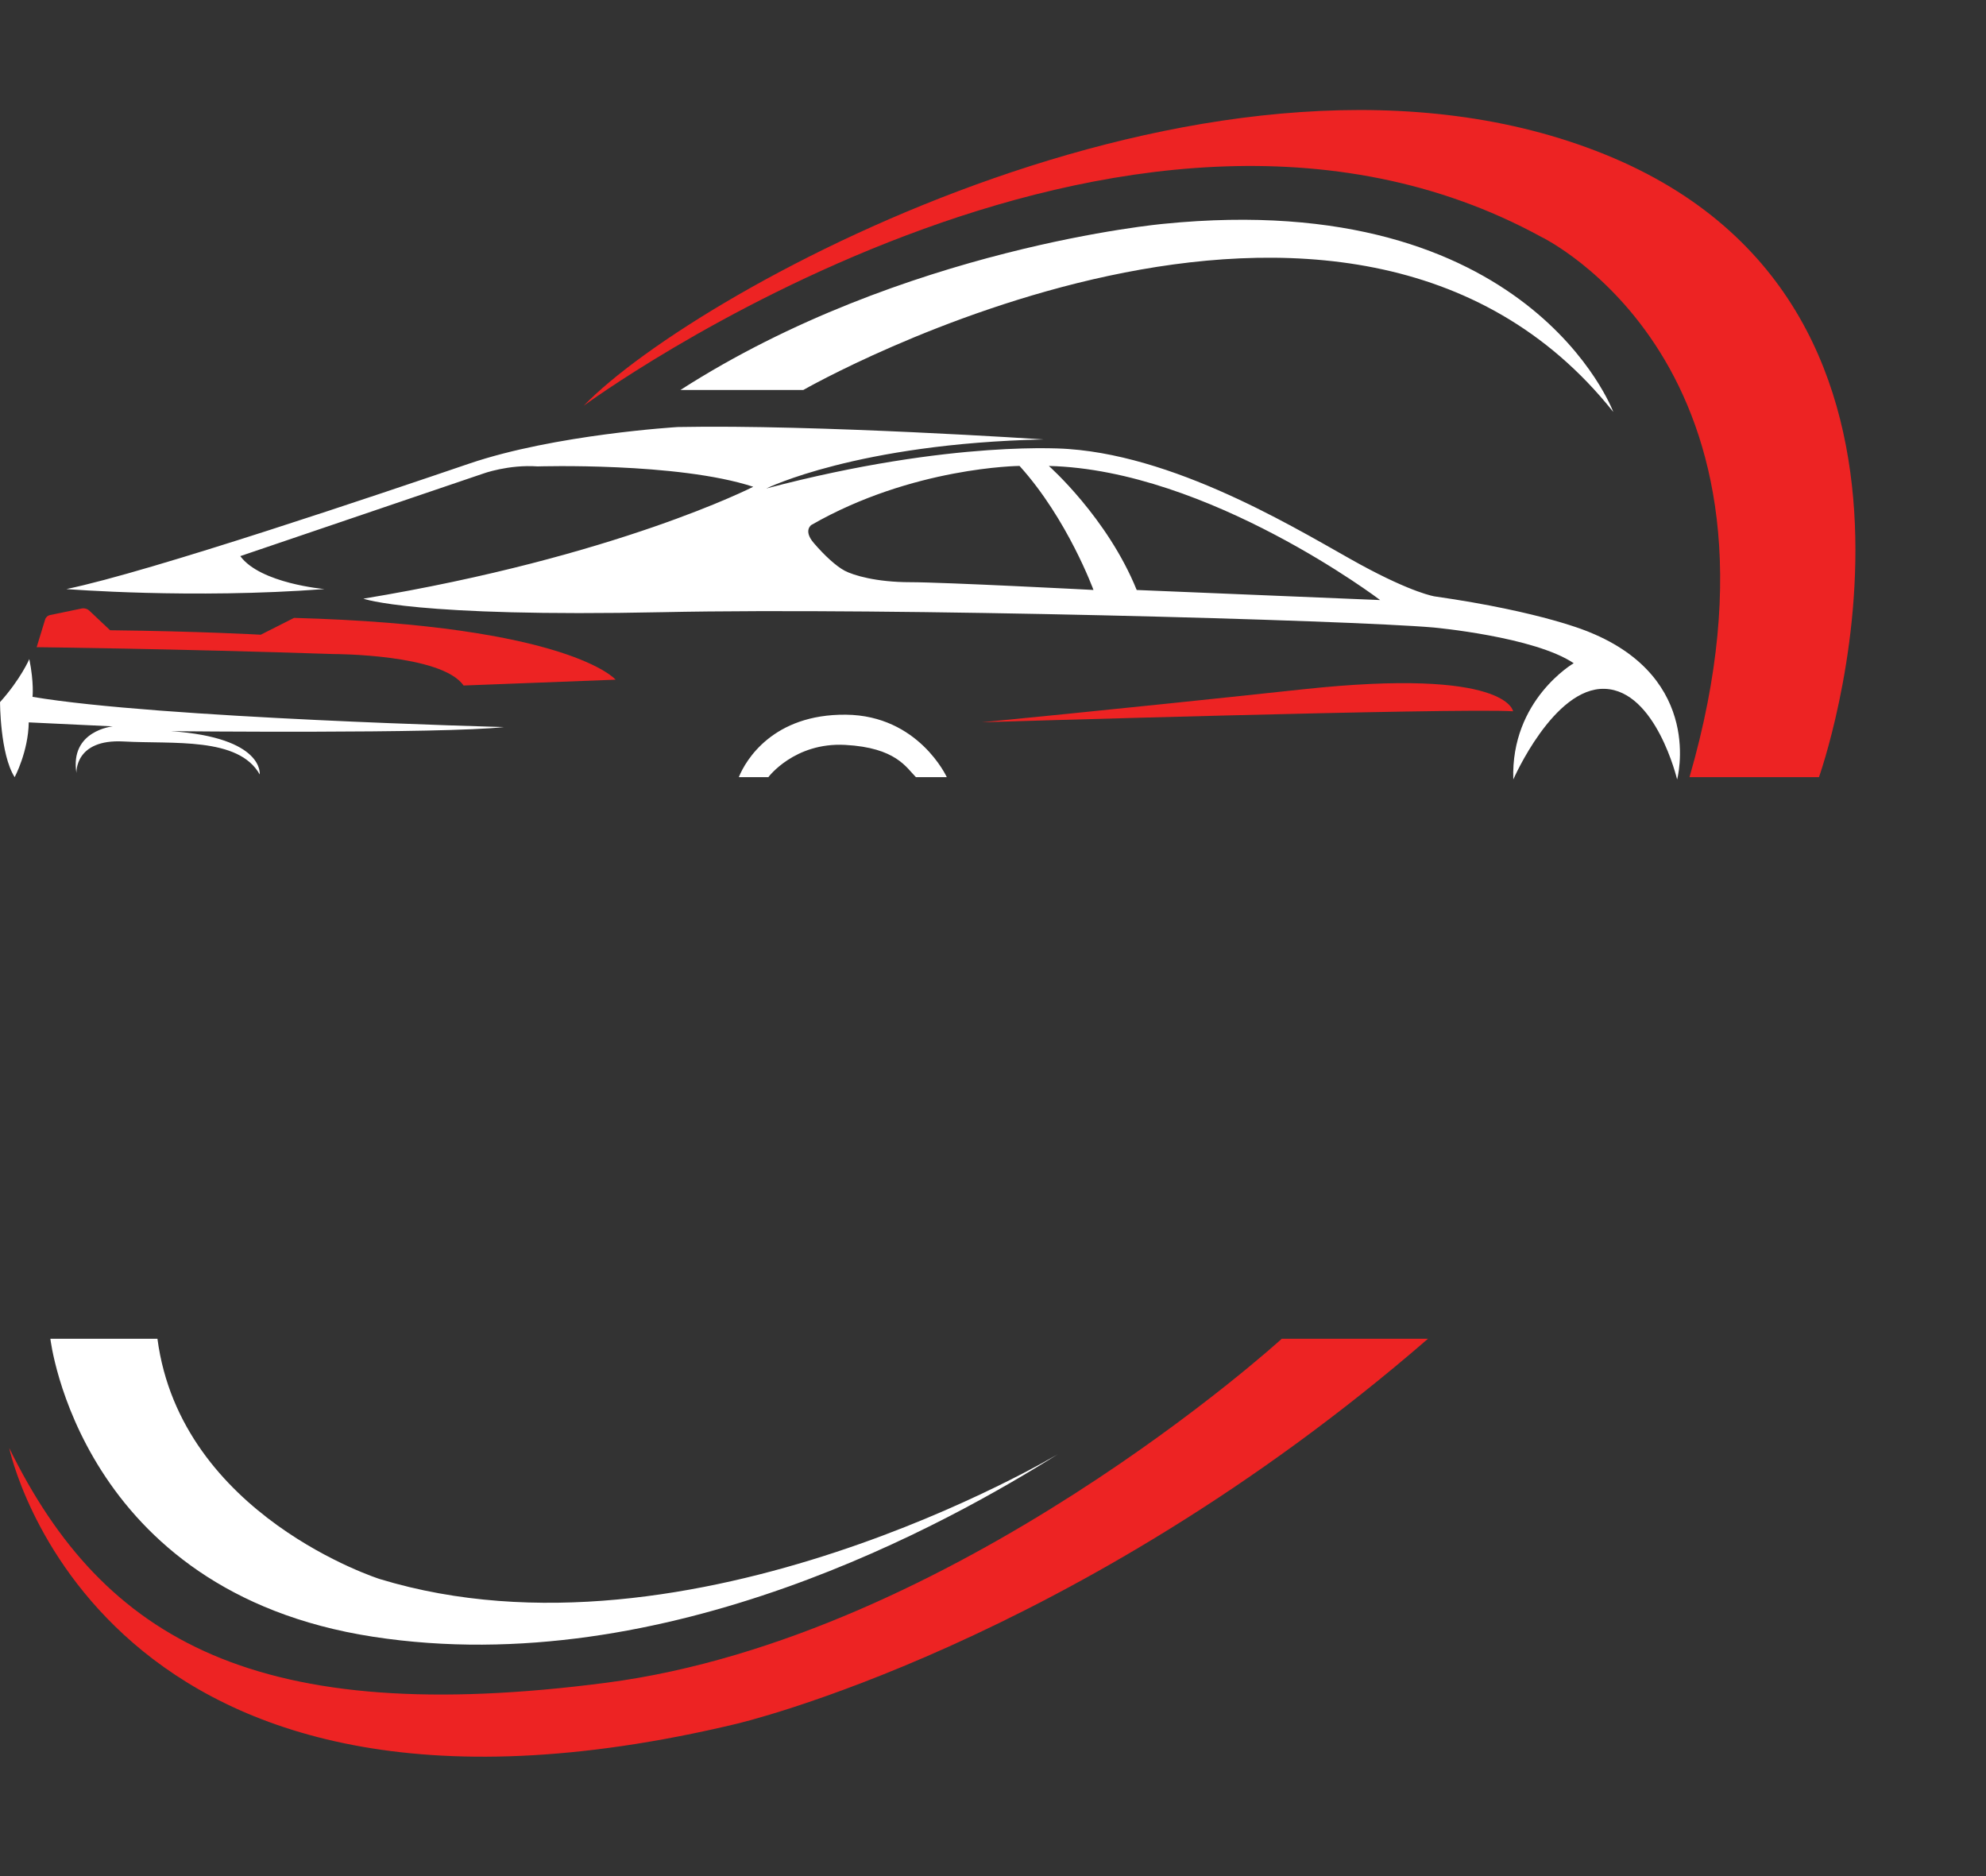 <?xml version="1.0" encoding="UTF-8" standalone="no"?><svg xmlns="http://www.w3.org/2000/svg" xmlns:xlink="http://www.w3.org/1999/xlink" fill="#000000" height="1314.9" preserveAspectRatio="xMidYMid meet" version="1" viewBox="349.7 345.9 1392.1 1314.9" width="1392.1" zoomAndPan="magnify"><rect x="349.7" y="345.9" width="1392.1" height="1314.9" fill="#333333" stroke="none"/><g><g id="change1_1"><path d="M1037.9,852.05c0,0,81.79-7.7,225.17-23.09c143.38-15.4,147.23,15.4,147.23,15.4 C1370.36,841.95,1037.9,852.05,1037.9,852.05z M375.39,799.45c0,0,96.72,1.08,208.17,4.81c0,0,75.7-0.08,91.09,22.05l106.57-4.09 c0,0-32-38.01-225.41-43.3l-23.33,11.79c0,0-42.1-2.41-105.61-3.13l-14.51-13.68c-1.46-1.38-3.5-1.96-5.47-1.55l-22.11,4.57 c-1.64,0.34-2.96,1.54-3.45,3.14L375.39,799.45z M758.85,630.25c0,0,378.17-278.57,671.18-118.36c0,0,187.64,89.65,103.92,378.65 h90.77c0,0,117.07-328.13-149.95-436.38S838.23,547.98,758.85,630.25z M1248.16,1284.11c0,0-229.5,209.29-473.43,241.05 c-243.93,31.75-352.19-28.87-418.58-164.55c0,0,62.07,300.22,509.52,193.41c0,0,236.72-54.85,484.98-269.91H1248.16z" fill="#ed2323"/></g><g id="change2_1"><path d="M1463.7,788.87c0,0-32.08-14.11-108.41-25.02c0,0-15.24-2.25-52.28-22.45 c-37.05-20.21-123.49-75.06-204.32-80.83c0,0-80.51-6.98-211.86,27.66c0,0,63.51-31.46,194.38-34.38c0,0-159.58-10.6-256.44-8.68 c0,0-85.96,5.13-146.26,25.66c-60.3,20.53-223.24,75.7-282.26,87.89c0,0,87.89,7.06,180.9,0c0,0-44.91-3.85-59.02-23.09l170-57.74 c0,0,17.8-6.58,38.49-5.13c0,0,98.15-3.05,151.07,14.27c0,0-95.74,49.07-273.28,78.42c0,0,35.6,13.15,210.08,9.46 c159.07-3.35,481.14,5.61,540.16,10.75c0,0,70.57,6.42,98.15,25.02c0,0-44.26,25.66-42.34,81.47c0,0,28.23-64.79,64.15-63.51 s50.68,63.51,50.68,63.51S1544.53,821.58,1463.7,788.87z M987.7,753.9c-23.74,0-39.77-4.81-45.87-8.02 c-6.09-3.21-14.43-10.91-21.81-19.57c-7.38-8.66-1.6-12.51-1.6-12.51c70.89-40.74,145.94-41.38,145.94-41.38 c33.68,37.21,51.82,86.92,51.82,86.92S1011.44,753.9,987.7,753.9z M1146.48,759.36c-20.53-50.68-61.58-86.92-61.58-86.92 c111.97,2.74,232.23,93.98,232.23,93.98L1146.48,759.36z M370.25,807.79c0,0-6.09,14.11-20.53,30.15c0,0,0,36.57,10.26,52.6 c0,0,9.55-17.87,9.87-38.4l58.93,2.8c0,0-30.31,2.89-25.5,32.72c0,0-1.44-24.06,33.2-22.13s80.35-3.37,95.26,23.09 c0,0,3.45-25.77-62.07-30.31c0,0,190.53,1.92,233.35-2.89c0,0-242.49-6.25-330.54-21.17C372.5,834.25,373.63,824.63,370.25,807.79z M888.27,890.54c0,0,18.28-24.54,53.89-22.61c35.6,1.92,42.82,15.88,49.56,22.61h21.65c0,0-19.73-43.3-70.73-43.78 c-51-0.48-70.24,31.75-75.06,43.78H888.27z M1480.54,634.58c0,0-58.51-157.55-315.14-131.83c0,0-182.83,16.36-338.72,116.43h86.12 C912.81,619.19,1294.34,400.75,1480.54,634.58z M385.01,1284.11c0,0,20.21,177.06,226.13,208.81 c205.92,31.75,405.11-80.83,480.17-127.98c0,0-256.92,153.96-475.36,87.57c0,0-139.53-44.26-155.89-168.4H385.01z" fill="#ffffff"/></g></g></svg>